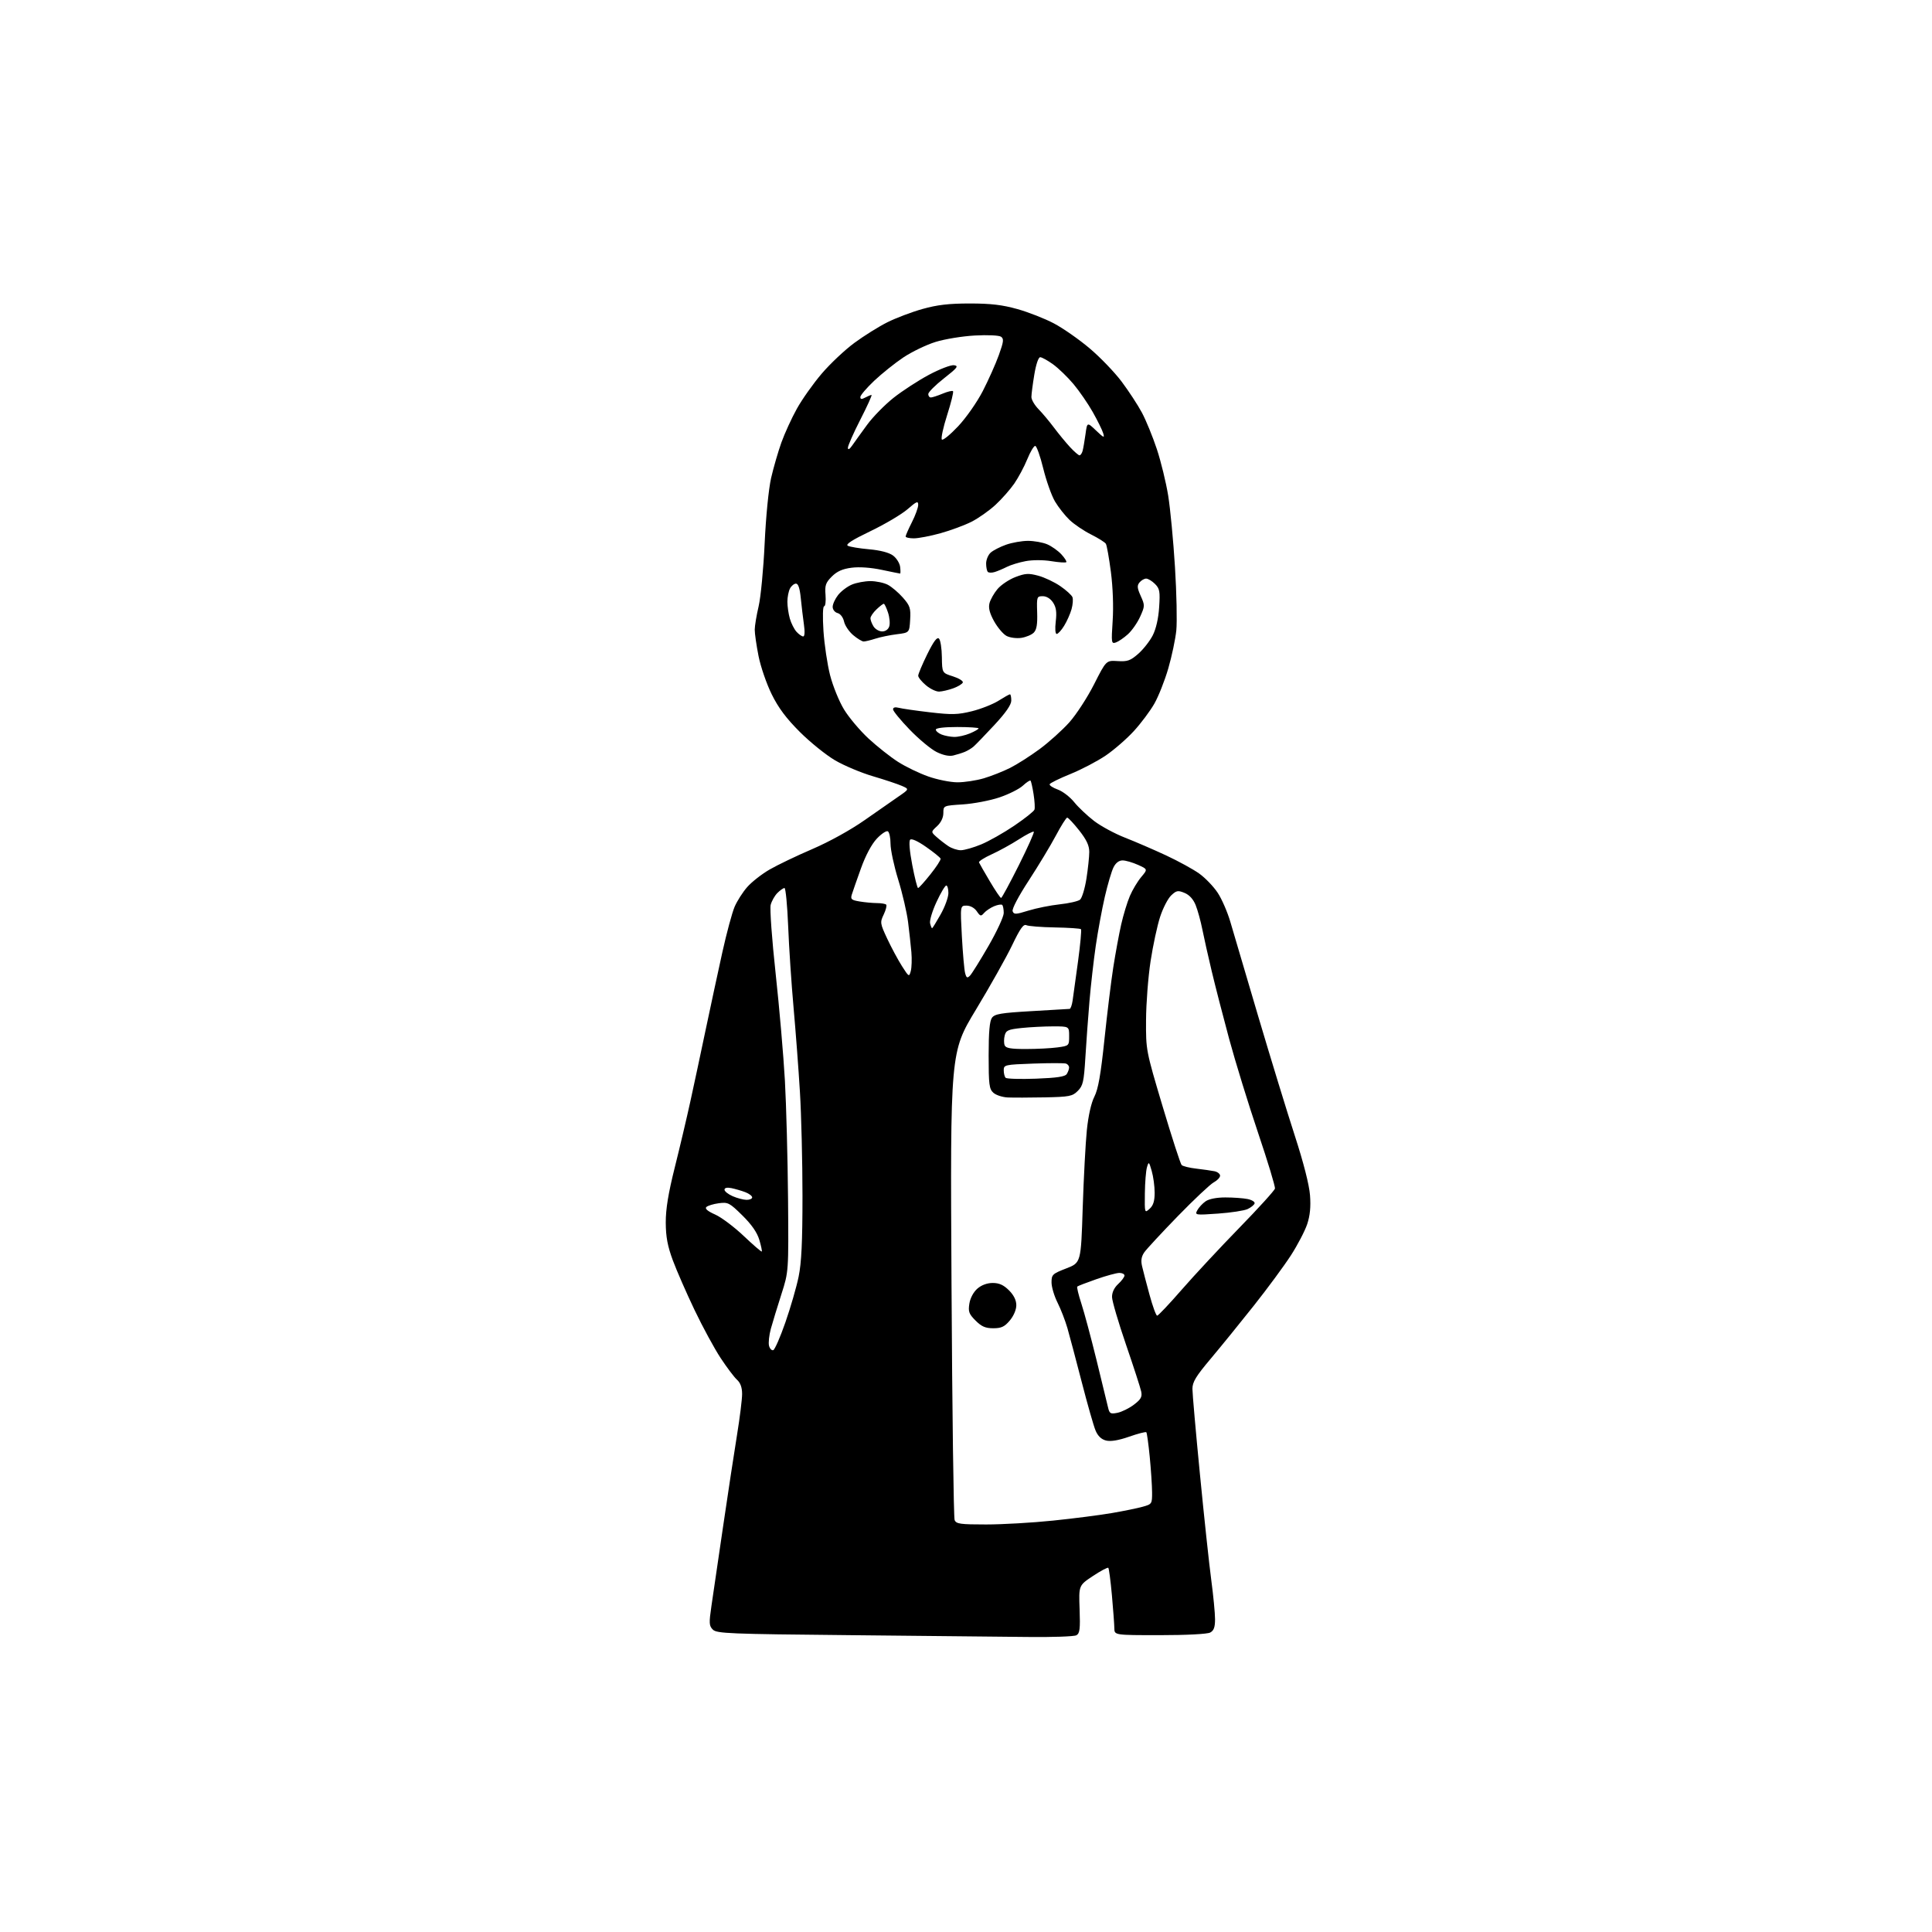 <?xml version="1.0" encoding="UTF-8" standalone="no"?>
<!-- Filename: 90ca51efd1e1a16438935db6e225b4f06dd90e9a00d09a1d7a3997e6bca656ec.svg -->
<!-- Created with https://svgstud.io -->
<svg
  version="1.1"
  xmlns="http://www.w3.org/2000/svg"
  xmlns:xlink="http://www.w3.org/1999/xlink"
  xmlns:svg="http://www.w3.org/2000/svg"
  xmlns:rdf="http://www.w3.org/1999/02/22-rdf-syntax-ns#"
  xmlns:cc="http://creativecommons.org/ns#"
  xmlns:dc="http://purl.org/dc/elements/1.1/"
  viewBox="0 0 768 768"
  width="768"
  height="768"
  role="img"
  aria-labelledby="titleID descID"
>
  <title id="titleID">an icon for register in a boy school</title>
  <desc id="descID">AI-generated SVG illustration: an icon for register in a boy school, created on https://svgstud.io</desc>

  <rect width="100%" height="100%" fill="white" />


  <path stroke="none" fill="black" fill-rule="evenodd" d="M408.39,650.72C398.55,650.60 366.78,650.27 337.78,650.00C289.93,649.55 284.91,649.34 283.37,647.80C281.86,646.29 281.80,645.26 282.82,638.30C283.45,634.01 285.55,619.74 287.47,606.60C289.40,593.45 291.88,577.13 292.99,570.33C294.10,563.52 295.00,556.24 295.00,554.13C295.00,551.56 294.34,549.71 292.97,548.47C291.85,547.46 288.92,543.57 286.45,539.82C283.98,536.07 279.32,527.49 276.10,520.75C272.88,514.01 268.99,505.12 267.46,501.00C265.36,495.32 264.68,491.68 264.65,486.00C264.63,480.63 265.65,474.39 268.25,464.00C270.25,456.02 273.01,444.32 274.39,438.00C275.78,431.68 278.52,418.85 280.48,409.50C282.45,400.15 285.44,386.23 287.14,378.56C288.84,370.89 291.04,362.74 292.02,360.46C293.00,358.17 295.25,354.64 297.03,352.62C298.80,350.60 302.78,347.48 305.88,345.68C308.97,343.89 316.63,340.21 322.90,337.52C329.64,334.62 338.11,329.94 343.64,326.06C348.78,322.45 354.90,318.19 357.22,316.60C361.46,313.69 361.46,313.69 358.48,312.39C356.84,311.67 351.68,309.95 347.00,308.57C342.32,307.19 335.58,304.36 332.01,302.28C328.44,300.20 322.13,295.12 317.99,291.00C312.56,285.58 309.44,281.42 306.77,276.00C304.73,271.88 302.37,265.03 301.53,260.79C300.69,256.55 300.01,251.83 300.02,250.29C300.03,248.76 300.73,244.57 301.57,241.00C302.41,237.43 303.49,226.18 303.96,216.00C304.46,205.26 305.54,194.36 306.53,190.00C307.48,185.88 309.32,179.52 310.62,175.89C311.93,172.25 314.68,166.23 316.75,162.51C318.81,158.78 323.25,152.51 326.61,148.57C329.97,144.62 335.82,139.11 339.61,136.32C343.40,133.52 349.29,129.84 352.70,128.13C356.11,126.42 362.41,124.03 366.70,122.83C372.57,121.18 377.22,120.64 385.50,120.64C393.85,120.64 398.42,121.18 404.45,122.87C408.83,124.10 415.36,126.66 418.95,128.56C422.55,130.46 428.93,134.91 433.13,138.46C437.33,142.00 443.06,147.96 445.87,151.70C448.67,155.44 452.31,161.00 453.94,164.05C455.57,167.10 458.24,173.63 459.87,178.55C461.50,183.47 463.52,191.78 464.37,197.00C465.21,202.22 466.43,215.00 467.07,225.40C467.72,235.79 467.95,247.14 467.60,250.62C467.24,254.10 465.81,260.90 464.41,265.72C463.01,270.54 460.51,276.85 458.86,279.74C457.21,282.63 453.56,287.51 450.75,290.58C447.95,293.65 442.92,298.03 439.58,300.31C436.23,302.58 429.91,305.90 425.51,307.68C421.12,309.46 417.40,311.29 417.25,311.75C417.10,312.21 418.56,313.16 420.49,313.86C422.43,314.56 425.36,316.81 427.01,318.87C428.66,320.92 432.24,324.29 434.95,326.37C437.67,328.44 443.18,331.41 447.20,332.98C451.21,334.55 458.53,337.71 463.46,340.00C468.39,342.30 474.37,345.57 476.74,347.28C479.12,348.99 482.41,352.41 484.05,354.89C485.69,357.37 487.95,362.57 489.08,366.45C490.21,370.33 495.19,387.23 500.16,404.00C505.13,420.77 511.68,442.15 514.72,451.50C518.18,462.16 520.43,470.97 520.75,475.12C521.10,479.72 520.76,483.22 519.63,486.62C518.73,489.30 515.83,494.88 513.17,499.00C510.51,503.12 503.87,512.13 498.41,519.02C492.96,525.90 485.24,535.40 481.25,540.14C475.37,547.12 474.00,549.38 474.01,552.12C474.01,553.98 475.35,569.23 476.99,586.00C478.62,602.77 480.64,621.65 481.48,627.94C482.32,634.23 483.00,641.30 483.00,643.65C483.00,646.86 482.52,648.19 481.07,648.96C479.94,649.57 471.61,650.00 461.07,650.00C443.00,650.00 443.00,650.00 442.97,647.25C442.95,645.74 442.51,639.83 442.00,634.11C441.48,628.40 440.84,623.51 440.57,623.24C440.30,622.97 437.55,624.43 434.45,626.49C428.81,630.23 428.81,630.23 429.16,639.69C429.44,647.58 429.23,649.29 427.89,650.04C427.00,650.54 418.23,650.84 408.39,650.72zM391.98,606.00C398.45,606.00 410.44,605.31 418.62,604.46C426.80,603.62 437.32,602.27 442.00,601.46C446.68,600.66 452.19,599.53 454.25,598.95C457.91,597.93 458.00,597.79 457.97,593.20C457.96,590.62 457.54,584.29 457.04,579.15C456.54,574.01 455.93,569.60 455.68,569.34C455.42,569.09 452.35,569.88 448.84,571.11C444.59,572.59 441.53,573.10 439.66,572.63C437.79,572.16 436.42,570.85 435.50,568.65C434.74,566.85 432.28,558.20 430.02,549.44C427.76,540.67 425.19,531.02 424.33,528.00C423.46,524.98 421.68,520.38 420.37,517.78C419.07,515.19 418.00,511.59 418.00,509.78C418.00,506.69 418.36,506.35 423.85,504.22C429.70,501.95 429.70,501.95 430.39,480.23C430.78,468.28 431.52,454.32 432.04,449.22C432.63,443.50 433.77,438.40 435.03,435.94C436.55,432.96 437.57,427.19 439.03,413.22C440.11,402.93 441.69,390.00 442.55,384.50C443.41,379.00 444.82,371.36 445.68,367.53C446.55,363.69 448.11,358.57 449.15,356.15C450.19,353.72 452.21,350.35 453.65,348.64C456.26,345.54 456.26,345.54 452.38,343.80C450.25,342.84 447.50,342.04 446.28,342.03C444.84,342.01 443.55,342.97 442.65,344.75C441.88,346.26 440.32,351.55 439.18,356.50C438.04,361.45 436.42,370.23 435.58,376.00C434.74,381.77 433.62,391.68 433.08,398.00C432.54,404.32 431.81,414.41 431.45,420.40C430.86,430.03 430.51,431.58 428.44,433.65C426.30,435.79 425.14,436.02 415.30,436.22C409.36,436.33 402.76,436.36 400.63,436.26C398.51,436.17 395.92,435.33 394.88,434.39C393.22,432.89 393.00,431.15 393.00,419.54C393.00,410.22 393.39,405.86 394.32,404.58C395.43,403.06 397.92,402.64 410.07,401.94C418.01,401.48 424.82,401.08 425.20,401.05C425.59,401.02 426.12,399.54 426.38,397.75C426.64,395.96 427.60,388.96 428.53,382.19C429.45,375.42 429.98,369.64 429.70,369.36C429.41,369.08 424.75,368.77 419.34,368.67C413.93,368.58 408.82,368.17 408.00,367.78C406.85,367.22 405.52,369.09 402.32,375.78C400.01,380.58 393.54,392.10 387.93,401.38C377.73,418.27 377.73,418.27 378.24,510.38C378.52,561.05 379.08,603.29 379.48,604.25C380.12,605.78 381.72,606.00 391.98,606.00zM444.21,561.61C445.93,561.26 448.88,559.81 450.76,558.37C453.56,556.24 454.09,555.27 453.64,553.13C453.34,551.68 450.62,543.30 447.60,534.50C444.58,525.70 442.08,517.20 442.05,515.61C442.02,513.77 442.90,511.89 444.50,510.41C445.88,509.14 447.00,507.62 447.00,507.05C447.00,506.47 446.09,506.00 444.98,506.00C443.87,506.00 439.75,507.12 435.82,508.50C431.89,509.87 428.48,511.19 428.23,511.43C427.99,511.67 428.72,514.71 429.86,518.19C430.99,521.66 433.69,531.70 435.85,540.50C438.01,549.30 440.07,557.79 440.44,559.37C441.03,561.96 441.40,562.17 444.21,561.61zM307.38,536.71C307.99,536.50 310.17,531.53 312.21,525.65C314.26,519.77 316.62,511.61 317.46,507.52C318.60,502.00 319.00,493.71 319.00,475.29C318.99,461.66 318.54,443.07 317.98,434.00C317.43,424.93 316.29,409.85 315.45,400.50C314.61,391.15 313.64,376.64 313.31,368.25C312.97,359.86 312.31,353.00 311.85,353.00C311.38,353.00 310.11,353.89 309.03,354.97C307.94,356.06 306.74,358.20 306.35,359.72C305.97,361.25 306.86,373.52 308.33,387.00C309.80,400.48 311.45,419.60 312.01,429.50C312.56,439.40 313.12,460.55 313.26,476.50C313.50,505.50 313.50,505.50 310.61,514.50C309.02,519.45 307.14,525.61 306.43,528.18C305.73,530.75 305.40,533.81 305.70,534.97C306.01,536.13 306.76,536.91 307.38,536.71zM394.83,528.00C391.72,528.00 390.18,527.33 387.80,524.95C385.17,522.32 384.83,521.40 385.34,518.20C385.69,515.99 386.98,513.59 388.52,512.25C390.15,510.83 392.42,510.00 394.63,510.00C397.19,510.00 398.95,510.80 401.08,512.92C403.01,514.85 404.00,516.86 404.00,518.85C404.00,520.62 402.94,523.11 401.41,524.92C399.32,527.41 398.06,528.00 394.83,528.00zM459.99,523.00C460.41,523.00 464.82,518.34 469.78,512.64C474.75,506.94 485.04,495.89 492.66,488.07C500.27,480.26 506.64,473.24 506.81,472.48C506.99,471.72 503.96,461.74 500.10,450.30C496.24,438.86 491.07,422.07 488.61,413.00C486.16,403.93 483.03,391.77 481.66,386.00C480.28,380.23 478.62,372.80 477.96,369.50C477.31,366.20 476.11,361.85 475.31,359.84C474.37,357.47 472.81,355.75 470.89,354.95C468.25,353.86 467.66,353.97 465.58,355.92C464.29,357.13 462.31,360.95 461.18,364.41C460.04,367.87 458.33,375.83 457.37,382.10C456.41,388.37 455.60,398.90 455.57,405.50C455.51,417.47 455.52,417.55 462.18,439.88C465.86,452.19 469.25,462.65 469.72,463.12C470.19,463.59 472.81,464.24 475.54,464.55C478.27,464.87 481.51,465.33 482.75,465.58C483.99,465.83 485.00,466.63 485.00,467.35C485.00,468.07 483.86,469.27 482.47,470.01C481.09,470.76 474.67,476.79 468.22,483.42C461.78,490.05 455.77,496.53 454.87,497.82C453.72,499.49 453.46,501.08 453.99,503.33C454.39,505.08 455.73,510.21 456.97,514.75C458.21,519.29 459.56,523.00 459.99,523.00zM302.82,497.51C302.99,497.34 302.55,495.24 301.84,492.85C300.96,489.91 298.77,486.76 295.09,483.14C289.98,478.11 289.41,477.82 285.70,478.31C283.53,478.60 281.31,479.29 280.77,479.83C280.13,480.47 281.33,481.49 284.27,482.79C286.73,483.88 291.84,487.71 295.62,491.30C299.40,494.88 302.64,497.68 302.82,497.51zM484.19,482.42C475.12,483.06 474.91,483.03 475.95,481.09C476.54,480.00 478.01,478.40 479.23,477.55C480.60,476.59 483.61,476.00 487.10,476.00C490.21,476.00 494.17,476.28 495.91,476.63C497.65,476.98 498.91,477.77 498.72,478.38C498.52,479.00 497.26,480.01 495.93,480.63C494.59,481.25 489.31,482.06 484.19,482.42zM457.00,480.50C458.45,479.19 459.00,477.42 458.99,474.10C458.99,471.57 458.47,467.70 457.83,465.50C456.74,461.72 456.64,461.63 455.94,464.00C455.53,465.38 455.15,470.06 455.10,474.40C455.00,482.25 455.02,482.30 457.00,480.50zM296.75,476.96C297.99,476.98 299.00,476.54 299.00,475.98C299.00,475.41 297.76,474.48 296.25,473.90C294.74,473.33 292.26,472.61 290.75,472.30C289.00,471.95 288.00,472.18 288.00,472.92C288.00,473.57 289.46,474.73 291.25,475.51C293.04,476.29 295.51,476.94 296.75,476.96zM411.83,428.79C420.22,428.47 423.39,427.99 424.06,426.93C424.56,426.14 424.98,424.99 424.98,424.36C424.99,423.73 424.44,423.02 423.75,422.79C423.06,422.56 417.21,422.56 410.75,422.79C399.40,423.20 399.00,423.29 399.00,425.44C399.00,426.67 399.34,428.01 399.75,428.44C400.16,428.86 405.60,429.02 411.83,428.79zM407.83,417.00C412.17,417.00 417.81,416.71 420.36,416.36C424.97,415.73 425.00,415.70 425.00,411.86C425.00,408.00 425.00,408.00 418.65,408.00C415.15,408.00 409.52,408.29 406.13,408.64C400.75,409.21 399.89,409.59 399.38,411.64C399.05,412.94 399.04,414.67 399.36,415.50C399.81,416.66 401.73,417.00 407.83,417.00zM385.59,387.83C386.31,387.10 389.62,381.78 392.95,376.02C396.28,370.25 399.00,364.36 399.00,362.93C399.00,361.50 398.73,360.06 398.40,359.73C398.07,359.40 396.61,359.64 395.15,360.25C393.69,360.87 391.90,362.08 391.16,362.94C389.97,364.33 389.66,364.26 388.29,362.25C387.38,360.91 385.73,360.00 384.23,360.00C381.70,360.00 381.70,360.00 382.36,372.25C382.73,378.99 383.31,385.55 383.65,386.83C384.17,388.76 384.50,388.93 385.59,387.83zM362.05,386.00C362.42,384.62 362.52,381.25 362.29,378.50C362.05,375.75 361.45,370.35 360.97,366.50C360.48,362.65 358.72,355.06 357.04,349.63C355.37,344.20 354.00,337.81 354.00,335.44C354.00,333.06 353.53,330.83 352.95,330.47C352.38,330.11 350.40,331.42 348.56,333.36C346.47,335.59 344.11,340.00 342.24,345.20C340.60,349.77 338.96,354.45 338.60,355.62C338.04,357.45 338.45,357.81 341.73,358.35C343.80,358.70 346.89,358.98 348.58,358.99C350.28,359.00 351.94,359.27 352.27,359.60C352.60,359.93 352.16,361.69 351.30,363.51C349.78,366.68 349.84,367.05 352.69,373.16C354.33,376.65 356.95,381.53 358.52,384.01C361.30,388.37 361.40,388.43 362.05,386.00zM370.52,369.00C370.68,369.00 372.20,366.53 373.90,363.52C375.61,360.50 377.00,356.67 377.00,355.02C377.00,353.36 376.62,352.00 376.16,352.00C375.69,352.00 373.94,354.95 372.27,358.56C370.59,362.17 369.45,365.99 369.73,367.06C370.00,368.13 370.36,369.00 370.52,369.00zM408.81,361.98C411.94,361.01 417.52,359.89 421.21,359.49C424.90,359.10 428.56,358.26 429.33,357.64C430.10,357.01 431.24,353.26 431.87,349.31C432.49,345.35 433.00,340.55 433.00,338.65C433.00,336.11 431.92,333.82 428.98,330.09C426.76,327.29 424.63,325.01 424.23,325.02C423.83,325.03 421.80,328.24 419.73,332.15C417.65,336.06 412.81,344.09 408.96,350.00C404.81,356.36 402.20,361.34 402.54,362.24C403.05,363.57 403.79,363.54 408.81,361.98zM397.96,356.95C398.26,356.92 401.41,351.10 404.97,344.00C408.52,336.90 411.22,330.88 410.95,330.62C410.69,330.36 408.00,331.73 404.99,333.67C401.97,335.62 397.10,338.29 394.17,339.62C391.24,340.95 388.99,342.40 389.17,342.83C389.35,343.26 391.28,346.63 393.46,350.31C395.63,353.99 397.66,356.98 397.96,356.95zM364.95,353.00C365.27,353.00 367.47,350.56 369.85,347.57C372.23,344.59 374.06,341.78 373.90,341.32C373.74,340.87 371.17,338.78 368.17,336.69C364.85,334.36 362.37,333.23 361.81,333.79C361.24,334.36 361.57,338.28 362.64,343.86C363.60,348.89 364.64,353.00 364.95,353.00zM381.97,337.98C383.36,337.96 386.98,336.93 390.00,335.68C393.02,334.44 398.95,331.09 403.16,328.24C407.37,325.39 411.00,322.51 411.22,321.83C411.45,321.15 411.29,318.38 410.86,315.67C410.43,312.96 409.89,310.55 409.65,310.32C409.42,310.08 408.05,310.97 406.62,312.30C405.19,313.63 400.98,315.74 397.26,316.99C393.54,318.24 387.01,319.48 382.75,319.76C375.00,320.26 375.00,320.26 375.00,323.18C375.00,325.00 374.07,326.96 372.52,328.39C370.04,330.69 370.04,330.69 372.27,332.69C373.50,333.79 375.61,335.43 376.97,336.34C378.33,337.25 380.58,337.99 381.97,337.98zM380.57,310.98C383.36,310.99 388.08,310.27 391.07,309.39C394.06,308.50 398.75,306.65 401.50,305.27C404.25,303.89 409.54,300.52 413.26,297.78C416.98,295.03 422.29,290.25 425.07,287.15C427.84,284.04 432.27,277.23 434.92,272.00C439.73,262.50 439.73,262.50 444.28,262.79C448.20,263.04 449.35,262.63 452.48,259.89C454.48,258.13 457.06,254.85 458.22,252.59C459.54,250.02 460.49,245.86 460.78,241.37C461.19,235.09 461.00,234.00 459.12,232.12C457.96,230.96 456.38,230.00 455.62,230.00C454.86,230.00 453.68,230.69 452.98,231.52C451.95,232.76 452.04,233.76 453.46,236.91C455.13,240.62 455.12,240.93 453.23,245.13C452.15,247.53 449.96,250.67 448.38,252.10C446.80,253.54 444.64,255.01 443.60,255.38C441.79,256.02 441.72,255.60 442.30,246.78C442.67,241.17 442.39,233.49 441.60,227.38C440.87,221.82 439.98,216.77 439.60,216.17C439.23,215.56 436.58,213.90 433.71,212.46C430.85,211.03 427.00,208.43 425.16,206.68C423.33,204.93 420.72,201.62 419.37,199.33C418.01,197.03 415.91,191.12 414.70,186.18C413.49,181.25 412.05,177.23 411.50,177.25C410.95,177.26 409.53,179.66 408.35,182.56C407.17,185.47 404.85,189.81 403.21,192.20C401.56,194.59 398.18,198.42 395.70,200.71C393.21,203.00 388.93,206.02 386.18,207.41C383.43,208.80 377.88,210.86 373.86,211.97C369.83,213.09 365.07,214.00 363.27,214.00C361.47,214.00 360.00,213.66 360.00,213.25C360.01,212.84 361.13,210.29 362.50,207.58C363.88,204.87 365.00,201.78 365.00,200.70C365.00,199.02 364.38,199.27 360.75,202.43C358.41,204.45 351.79,208.37 346.03,211.14C338.70,214.66 336.00,216.40 337.03,216.95C337.84,217.38 341.65,218.01 345.49,218.35C349.95,218.75 353.39,219.65 354.99,220.83C356.37,221.86 357.64,223.89 357.82,225.35C357.99,226.81 357.99,228.00 357.82,228.00C357.64,228.00 354.35,227.33 350.50,226.52C346.20,225.61 341.58,225.28 338.51,225.68C334.90,226.14 332.74,227.11 330.66,229.18C328.21,231.64 327.85,232.68 328.16,236.52C328.35,238.98 328.11,241.00 327.61,241.00C327.08,241.00 326.97,245.13 327.34,250.81C327.70,256.21 328.88,264.12 329.97,268.40C331.07,272.68 333.55,278.80 335.50,282.00C337.44,285.20 341.83,290.40 345.24,293.57C348.66,296.73 353.93,300.90 356.95,302.83C359.98,304.77 365.39,307.39 368.98,308.65C372.56,309.92 377.78,310.97 380.57,310.98zM378.94,300.32C377.32,300.72 374.90,300.21 372.31,298.93C370.07,297.82 365.26,293.82 361.62,290.05C357.98,286.28 355.00,282.65 355.00,281.98C355.00,281.21 355.82,280.99 357.25,281.36C358.49,281.69 364.07,282.50 369.65,283.15C378.38,284.17 380.71,284.11 386.33,282.73C389.92,281.84 394.68,279.96 396.91,278.56C399.14,277.15 401.19,276.00 401.48,276.00C401.77,276.00 402.00,277.12 402.00,278.48C402.00,280.16 399.82,283.31 395.25,288.23C391.54,292.22 387.82,296.07 387.00,296.78C386.18,297.49 384.60,298.44 383.50,298.89C382.40,299.34 380.35,299.98 378.94,300.32zM379.28,292.94C380.81,292.97 383.62,292.35 385.53,291.55C387.44,290.75 389.00,289.85 389.00,289.55C389.00,289.25 385.18,289.00 380.50,289.00C375.32,289.00 372.00,289.40 372.00,290.03C372.00,290.60 373.01,291.47 374.25,291.97C375.49,292.47 377.75,292.90 379.28,292.94zM373.33,274.92C372.13,274.97 369.77,273.83 368.08,272.41C366.38,270.99 365.00,269.27 365.00,268.60C365.00,267.93 366.62,264.10 368.59,260.08C371.15,254.90 372.50,253.10 373.26,253.86C373.85,254.45 374.37,257.76 374.41,261.21C374.50,267.50 374.50,267.50 378.80,268.86C381.16,269.61 382.93,270.70 382.74,271.29C382.54,271.88 380.83,272.92 378.94,273.61C377.05,274.29 374.52,274.88 373.33,274.92zM343.33,255.00C342.68,255.00 340.80,253.86 339.15,252.47C337.50,251.08 335.86,248.65 335.52,247.07C335.15,245.41 334.07,243.99 332.94,243.70C331.85,243.41 331.00,242.33 331.00,241.23C331.00,240.15 331.98,238.03 333.17,236.51C334.36,235.00 336.82,233.14 338.64,232.38C340.45,231.62 343.77,231.00 346.02,231.00C348.26,231.00 351.36,231.65 352.90,232.45C354.44,233.25 357.14,235.54 358.90,237.54C361.75,240.78 362.07,241.75 361.80,246.34C361.50,251.50 361.50,251.50 356.50,252.12C353.75,252.46 349.93,253.25 348.01,253.87C346.09,254.49 343.98,255.00 343.33,255.00zM405.93,253.57C404.04,253.84 401.42,253.49 400.10,252.78C398.78,252.08 396.57,249.46 395.18,246.98C393.40,243.76 392.86,241.69 393.33,239.80C393.70,238.35 395.14,235.80 396.53,234.15C397.92,232.50 401.12,230.36 403.64,229.39C407.55,227.90 408.88,227.82 412.72,228.85C415.19,229.51 419.13,231.37 421.48,232.99C423.84,234.61 426.01,236.59 426.32,237.39C426.63,238.19 426.46,240.35 425.95,242.18C425.44,244.00 424.12,246.96 423.02,248.75C421.93,250.54 420.59,252.00 420.06,252.00C419.49,252.00 419.33,249.97 419.68,247.03C420.12,243.32 419.85,241.42 418.61,239.53C417.59,237.97 416.02,237.00 414.52,237.00C412.17,237.00 412.09,237.23 412.29,243.46C412.44,248.20 412.08,250.33 410.93,251.49C410.07,252.36 407.82,253.29 405.93,253.57zM319.29,253.00C319.88,253.00 319.99,251.14 319.57,248.25C319.20,245.64 318.64,240.91 318.32,237.75C317.94,233.88 317.32,232.00 316.41,232.00C315.68,232.00 314.60,232.87 314.04,233.93C313.47,235.00 313.00,237.36 313.00,239.19C313.00,241.02 313.44,244.03 313.97,245.89C314.50,247.75 315.70,250.11 316.62,251.14C317.55,252.16 318.75,253.00 319.29,253.00zM350.67,251.00C351.99,251.00 353.12,250.20 353.50,248.98C353.86,247.88 353.63,245.40 352.99,243.48C352.36,241.57 351.61,240.00 351.31,240.00C351.02,240.00 349.71,241.01 348.41,242.25C347.10,243.49 346.03,245.07 346.02,245.76C346.01,246.46 346.56,247.92 347.24,249.01C347.92,250.11 349.47,251.00 350.67,251.00zM395.43,227.38C394.29,227.74 393.05,227.72 392.68,227.34C392.30,226.97 392.00,225.46 392.00,223.99C392.00,222.52 392.81,220.58 393.80,219.68C394.79,218.79 397.55,217.37 399.93,216.53C402.30,215.69 406.23,215.00 408.66,215.00C411.08,215.00 414.51,215.62 416.28,216.37C418.05,217.13 420.59,218.92 421.92,220.37C423.25,221.81 424.12,223.21 423.86,223.47C423.59,223.74 420.92,223.56 417.91,223.07C414.74,222.55 410.46,222.55 407.73,223.06C405.14,223.54 401.78,224.57 400.26,225.34C398.74,226.11 396.57,227.03 395.43,227.38zM429.13,181.00C429.53,181.00 430.08,180.21 430.35,179.25C430.61,178.29 431.13,175.31 431.50,172.63C432.16,167.76 432.16,167.76 435.69,171.13C438.82,174.11 439.15,174.23 438.53,172.20C438.15,170.93 436.28,167.15 434.39,163.80C432.50,160.46 429.06,155.46 426.75,152.70C424.44,149.94 420.79,146.41 418.63,144.84C416.47,143.28 414.16,142.00 413.50,142.00C412.78,142.00 411.83,144.83 411.15,148.94C410.52,152.76 410.00,156.76 410.00,157.82C410.00,158.89 411.27,161.05 412.81,162.63C414.36,164.21 417.14,167.53 418.99,170.00C420.84,172.47 423.71,175.96 425.37,177.75C427.03,179.54 428.72,181.00 429.13,181.00zM338.80,177.04C339.74,175.68 342.39,172.00 344.70,168.85C347.01,165.70 351.74,160.88 355.20,158.14C358.67,155.39 364.99,151.28 369.25,149.00C373.52,146.72 378.01,145.00 379.24,145.18C381.17,145.46 380.61,146.19 375.24,150.40C371.81,153.09 369.00,155.90 369.00,156.65C369.00,157.39 369.46,158.00 370.03,158.00C370.60,158.00 372.69,157.32 374.69,156.49C376.68,155.65 378.55,155.21 378.84,155.50C379.13,155.79 378.08,160.07 376.50,165.00C374.92,169.93 373.98,174.31 374.41,174.73C374.84,175.16 377.74,172.78 380.87,169.46C384.05,166.08 388.38,159.89 390.67,155.46C392.92,151.08 395.80,144.65 397.05,141.16C398.98,135.80 399.11,134.67 397.92,133.85C397.12,133.30 392.58,133.09 387.50,133.37C382.55,133.64 375.51,134.79 371.85,135.94C368.19,137.08 362.46,139.85 359.11,142.08C355.76,144.32 350.54,148.50 347.51,151.36C344.48,154.23 342.00,157.14 342.00,157.82C342.00,158.75 342.50,158.80 343.93,158.04C345.00,157.47 346.13,157.00 346.44,157.00C346.76,157.00 344.76,161.41 342.01,166.79C339.25,172.18 337.02,177.24 337.05,178.04C337.09,178.96 337.73,178.59 338.80,177.04z" />

</svg>
